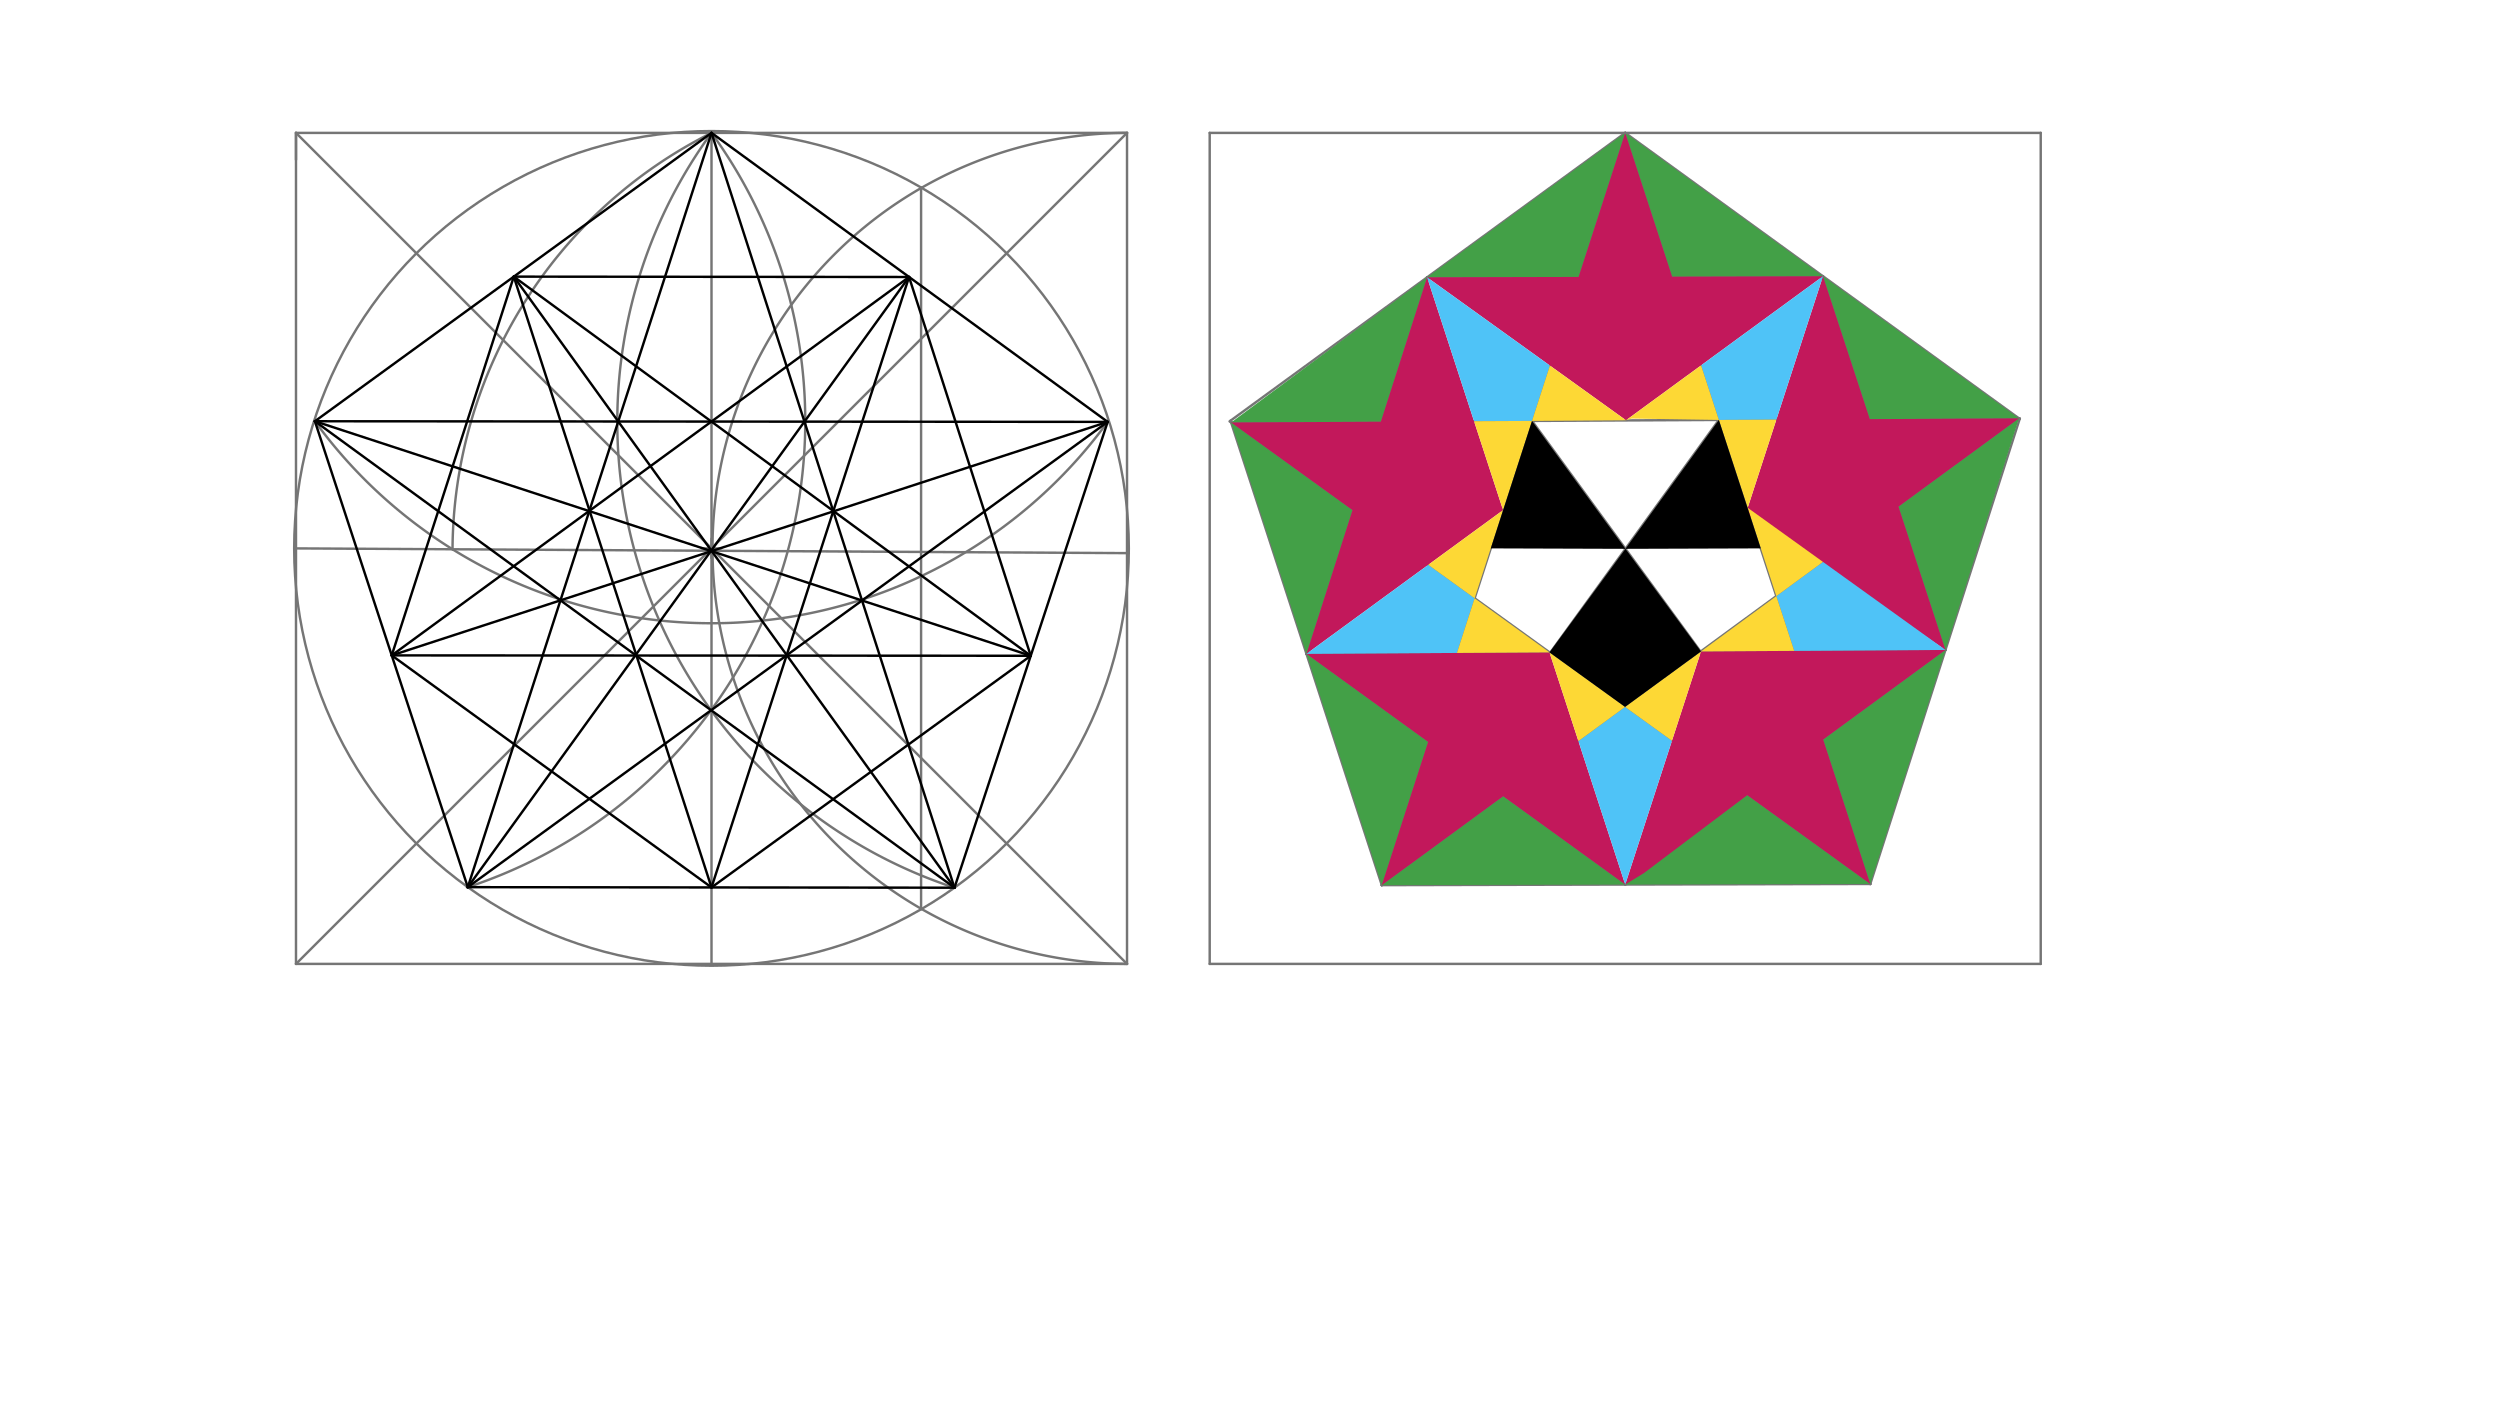 <svg xmlns="http://www.w3.org/2000/svg" class="svg--1it" height="100%" preserveAspectRatio="xMidYMid meet" viewBox="0 0 1023.307 575.433" width="100%"><defs><marker id="marker-arrow" markerHeight="16" markerUnits="userSpaceOnUse" markerWidth="24" orient="auto-start-reverse" refX="24" refY="4" viewBox="0 0 24 8"><path d="M 0 0 L 24 4 L 0 8 z" stroke="inherit"></path></marker></defs><g class="aux-layer--1FB"><g class="element--2qn"><line stroke="#757575" stroke-dasharray="none" stroke-linecap="round" stroke-width="1" x1="503.686" x2="565.598" y1="172.195" y2="362.307"></line></g><g class="element--2qn"><line stroke="#757575" stroke-dasharray="none" stroke-linecap="round" stroke-width="1" x1="565.598" x2="765.537" y1="362.307" y2="361.824"></line></g><g class="element--2qn"><line stroke="#757575" stroke-dasharray="none" stroke-linecap="round" stroke-width="1" x1="765.537" x2="826.699" y1="361.824" y2="171.469"></line></g><g class="element--2qn"><line stroke="#757575" stroke-dasharray="none" stroke-linecap="round" stroke-width="1" x1="826.699" x2="665.235" y1="171.469" y2="54.391"></line></g><g class="element--2qn"><line stroke="#757575" stroke-dasharray="none" stroke-linecap="round" stroke-width="1" x1="665.235" x2="503.686" y1="54.391" y2="172.195"></line></g><g class="element--2qn"><line stroke="#757575" stroke-dasharray="none" stroke-linecap="round" stroke-width="1" x1="565.598" x2="665.235" y1="362.307" y2="54.391"></line></g><g class="element--2qn"><line stroke="#757575" stroke-dasharray="none" stroke-linecap="round" stroke-width="1" x1="665.235" x2="765.537" y1="54.391" y2="361.824"></line></g><g class="element--2qn"><line stroke="#757575" stroke-dasharray="none" stroke-linecap="round" stroke-width="1" x1="765.537" x2="503.298" y1="361.824" y2="172.478"></line></g><g class="element--2qn"><line stroke="#757575" stroke-dasharray="none" stroke-linecap="round" stroke-width="1" x1="503.926" x2="826.771" y1="172.931" y2="171.245"></line></g><g class="element--2qn"><line stroke="#757575" stroke-dasharray="none" stroke-linecap="round" stroke-width="1" x1="826.394" x2="565.598" y1="171.247" y2="362.307"></line></g><g class="element--2qn"><line stroke="#757575" stroke-dasharray="none" stroke-linecap="round" stroke-width="1" x1="603.591" x2="534.771" y1="244.893" y2="267.641"></line></g><g class="element--2qn"><line stroke="#757575" stroke-dasharray="none" stroke-linecap="round" stroke-width="1" x1="727.094" x2="796.313" y1="243.994" y2="266.035"></line></g><g class="element--2qn"><line stroke="#757575" stroke-dasharray="none" stroke-linecap="round" stroke-width="1" x1="765.537" x2="627.085" y1="361.824" y2="172.288"></line></g><g class="element--2qn"><line stroke="#757575" stroke-dasharray="none" stroke-linecap="round" stroke-width="1" x1="627.085" x2="584.154" y1="172.288" y2="113.517"></line></g><g class="element--2qn"><line stroke="#757575" stroke-dasharray="none" stroke-linecap="round" stroke-width="1" x1="565.598" x2="703.569" y1="362.307" y2="171.889"></line></g><g class="element--2qn"><line stroke="#757575" stroke-dasharray="none" stroke-linecap="round" stroke-width="1" x1="703.569" x2="746.178" y1="171.889" y2="113.083"></line></g><g class="element--2qn"><line stroke="#757575" stroke-dasharray="none" stroke-linecap="round" stroke-width="1" x1="584.154" x2="534.771" y1="113.517" y2="267.641"></line></g><g class="element--2qn"><line stroke="#757575" stroke-dasharray="none" stroke-linecap="round" stroke-width="1" x1="534.771" x2="665.235" y1="267.641" y2="362.066"></line></g><g class="element--2qn"><line stroke="#757575" stroke-dasharray="none" stroke-linecap="round" stroke-width="1" x1="665.235" x2="796.313" y1="362.066" y2="266.035"></line></g><g class="element--2qn"><line stroke="#757575" stroke-dasharray="none" stroke-linecap="round" stroke-width="1" x1="796.313" x2="746.178" y1="266.035" y2="113.083"></line></g><g class="element--2qn"><line stroke="#757575" stroke-dasharray="none" stroke-linecap="round" stroke-width="1" x1="746.178" x2="584.154" y1="113.083" y2="113.517"></line></g><g class="element--2qn"><line stroke="#757575" stroke-dasharray="none" stroke-linecap="round" stroke-width="1" x1="796.313" x2="534.771" y1="266.035" y2="267.641"></line></g></g><g class="main-layer--3Vd"><g class="element--2qn"><g fill="#43A047" opacity="1"><path d="M 565.598 362.307 L 615.279 325.91 L 665.235 362.066 L 565.598 362.307 Z" stroke="none"></path></g></g><g class="element--2qn"><g fill="#43A047" opacity="1"><path d="M 665.235 362.066 L 715.187 325.47 L 765.537 361.824 L 665.235 362.066 Z" stroke="none"></path></g></g><g class="element--2qn"><g fill="#43A047" opacity="1"><path d="M 765.537 361.824 L 746.251 302.712 L 796.313 266.035 L 765.537 361.824 Z" stroke="none"></path></g></g><g class="element--2qn"><g fill="#43A047" opacity="1"><path d="M 565.598 362.307 L 534.771 267.641 L 584.568 303.683 L 565.598 362.307 Z" stroke="none"></path></g></g><g class="element--2qn"><g fill="#43A047" opacity="1"><path d="M 534.771 267.641 L 503.926 172.931 L 553.62 208.813 L 534.771 267.641 Z" stroke="none"></path></g></g><g class="element--2qn"><g fill="#43A047" opacity="1"><path d="M 503.926 172.931 L 584.154 113.517 L 565.219 172.611 L 503.926 172.931 Z" stroke="none"></path></g></g><g class="element--2qn"><g fill="#43A047" opacity="1"><path d="M 584.154 113.517 L 665.235 54.391 L 646.156 113.351 L 584.154 113.517 Z" stroke="none"></path></g></g><g class="element--2qn"><g fill="#43A047" opacity="1"><path d="M 684.438 113.248 L 665.235 54.391 L 746.178 113.083 L 684.438 113.248 Z" stroke="none"></path></g></g><g class="element--2qn"><g fill="#43A047" opacity="1"><path d="M 746.178 113.083 L 765.348 171.566 L 826.394 171.247 L 746.178 113.083 Z" stroke="none"></path></g></g><g class="element--2qn"><g fill="#43A047" opacity="1"><path d="M 777.084 207.372 L 796.313 266.035 L 826.394 171.247 L 777.084 207.372 Z" stroke="none"></path></g></g><g class="element--2qn"><g fill="#C2185B" opacity="1"><path d="M 534.771 267.641 L 553.62 208.813 L 503.926 172.931 L 565.219 172.611 L 584.154 113.517 L 615.24 208.811 L 534.771 267.641 Z" stroke="none"></path></g></g><g class="element--2qn"><g fill="#C2185B" opacity="1"><path d="M 534.771 267.641 L 634.233 267.031 L 665.235 362.066 L 615.279 325.91 L 565.598 362.307 L 584.568 303.683 L 534.771 267.641 Z" stroke="none"></path></g></g><g class="element--2qn"><g fill="#C2185B" opacity="1"><path d="M 665.235 362.066 L 696.254 266.65 L 796.313 266.035 L 746.251 302.712 L 765.537 361.824 L 715.187 325.47 L 672.938 357.339 Z" stroke="none"></path></g></g><g class="element--2qn"><g fill="#C2185B" opacity="1"><path d="M 715.371 207.847 L 746.178 113.083 L 765.348 171.566 L 826.394 171.247 L 777.084 207.372 L 796.313 266.035 L 715.938 211.339 Z" stroke="none"></path></g></g><g class="element--2qn"><g fill="#C2185B" opacity="1"><path d="M 584.154 113.517 L 646.156 113.351 L 665.235 54.391 L 684.438 113.248 L 746.178 113.083 L 665.549 172.031 L 584.154 113.517 Z" stroke="none"></path></g></g><g class="element--2qn"><g fill="#4FC3F7" opacity="1"><path d="M 534.771 267.641 L 584.621 231.196 L 603.591 244.893 L 596.353 267.263 L 534.771 267.641 Z" stroke="none"></path></g></g><g class="element--2qn"><g fill="#4FC3F7" opacity="1"><path d="M 584.154 113.517 L 603.367 172.412 L 627.085 172.288 L 634.412 149.646 L 584.154 113.517 Z" stroke="none"></path></g></g><g class="element--2qn"><g fill="#4FC3F7" opacity="1"><path d="M 696.285 149.56 L 703.569 171.889 L 727.101 171.766 L 746.178 113.083 L 696.285 149.56 Z" stroke="none"></path></g></g><g class="element--2qn"><g fill="#4FC3F7" opacity="1"><path d="M 746.191 230.004 L 727.094 243.994 L 734.409 266.415 L 796.313 266.035 L 746.191 230.004 Z" stroke="none"></path></g></g><g class="element--2qn"><g fill="#4FC3F7" opacity="1"><path d="M 646.079 303.346 L 665.173 289.358 L 684.367 303.216 L 665.235 362.066 L 646.079 303.346 Z" stroke="none"></path></g></g><g class="element--2qn"><g fill="#FDD835" opacity="1"><path d="M 596.353 267.263 L 603.591 244.893 L 634.233 267.031 L 596.353 267.263 Z" stroke="none"></path></g></g><g class="element--2qn"><g fill="#FDD835" opacity="1"><path d="M 603.591 244.893 L 584.621 231.196 L 615.24 208.811 L 603.591 244.893 Z" stroke="none"></path></g></g><g class="element--2qn"><g fill="#FDD835" opacity="1"><path d="M 603.367 172.412 L 627.085 172.288 L 615.24 208.811 L 603.367 172.412 Z" stroke="none"></path></g></g><g class="element--2qn"><g fill="#FDD835" opacity="1"><path d="M 627.085 172.288 L 634.412 149.646 L 665.549 172.031 L 627.085 172.288 Z" stroke="none"></path></g></g><g class="element--2qn"><g fill="#FDD835" opacity="1"><path d="M 665.549 172.031 L 696.285 149.56 L 703.569 171.889 L 667.938 171.339 Z" stroke="none"></path></g></g><g class="element--2qn"><g fill="#FDD835" opacity="1"><path d="M 703.569 171.889 L 715.371 207.847 L 727.101 171.766 L 703.569 171.889 Z" stroke="none"></path></g></g><g class="element--2qn"><g fill="#FDD835" opacity="1"><path d="M 715.371 207.847 L 727.094 243.994 L 746.191 230.004 L 715.371 207.847 Z" stroke="none"></path></g></g><g class="element--2qn"><g fill="#FDD835" opacity="1"><path d="M 696.254 266.65 L 727.094 243.994 L 734.409 266.415 L 696.254 266.65 Z" stroke="none"></path></g></g><g class="element--2qn"><g fill="#FDD835" opacity="1"><path d="M 646.079 303.346 L 634.233 267.031 L 665.173 289.358 L 646.079 303.346 Z" stroke="none"></path></g></g><g class="element--2qn"><g fill="#FDD835" opacity="1"><path d="M 684.367 303.216 L 665.173 289.358 L 696.254 266.65 L 684.367 303.216 Z" stroke="none"></path></g></g><g class="element--2qn"><g fill="#000000" opacity="1"><path d="M 634.233 267.031 L 665.337 224.654 L 696.254 266.65 L 665.173 289.358 L 634.233 267.031 Z" stroke="none"></path></g></g><g class="element--2qn"><g fill="#000000" opacity="1"><path d="M 627.085 172.288 L 665.337 224.654 L 610.2 224.469 L 627.085 172.288 Z" stroke="none"></path></g></g><g class="element--2qn"><g fill="#000000" opacity="1"><path d="M 665.337 224.654 L 703.569 171.889 L 720.724 224.469 L 665.337 224.654 Z" stroke="none"></path></g></g><g class="element--2qn"><line stroke="#757575" stroke-dasharray="none" stroke-linecap="round" stroke-width="1" x1="121.156" x2="461.314" y1="54.391" y2="54.391"></line></g><g class="element--2qn"><line stroke="#757575" stroke-dasharray="none" stroke-linecap="round" stroke-width="1" x1="121.156" x2="121.156" y1="54.391" y2="394.548"></line></g><g class="element--2qn"><line stroke="#757575" stroke-dasharray="none" stroke-linecap="round" stroke-width="1" x1="121.156" x2="461.314" y1="394.548" y2="394.548"></line></g><g class="element--2qn"><line stroke="#757575" stroke-dasharray="none" stroke-linecap="round" stroke-width="1" x1="461.314" x2="461.314" y1="54.391" y2="394.548"></line></g><g class="element--2qn"><line stroke="#757575" stroke-dasharray="none" stroke-linecap="round" stroke-width="1" x1="495.156" x2="835.314" y1="54.391" y2="54.391"></line></g><g class="element--2qn"><line stroke="#757575" stroke-dasharray="none" stroke-linecap="round" stroke-width="1" x1="835.314" x2="835.314" y1="54.391" y2="394.548"></line></g><g class="element--2qn"><line stroke="#757575" stroke-dasharray="none" stroke-linecap="round" stroke-width="1" x1="495.156" x2="495.156" y1="54.391" y2="394.548"></line></g><g class="element--2qn"><line stroke="#757575" stroke-dasharray="none" stroke-linecap="round" stroke-width="1" x1="495.156" x2="835.314" y1="394.548" y2="394.548"></line></g><g class="element--2qn"><line stroke="#757575" stroke-dasharray="none" stroke-linecap="round" stroke-width="1" x1="121.156" x2="121.156" y1="65.391" y2="54.391"></line></g><g class="element--2qn"><line stroke="#757575" stroke-dasharray="none" stroke-linecap="round" stroke-width="1" x1="461.314" x2="121.156" y1="394.548" y2="54.391"></line></g><g class="element--2qn"><line stroke="#757575" stroke-dasharray="none" stroke-linecap="round" stroke-width="1" x1="121.156" x2="461.314" y1="394.548" y2="54.391"></line></g><g class="element--2qn"><g class="center--1s5"><line x1="287.235" y1="224.469" x2="295.235" y2="224.469" stroke="#757575" stroke-width="1" stroke-linecap="round"></line><line x1="291.235" y1="220.469" x2="291.235" y2="228.469" stroke="#757575" stroke-width="1" stroke-linecap="round"></line><circle class="hit--230" cx="291.235" cy="224.469" r="4" stroke="none" fill="transparent"></circle></g><circle cx="291.235" cy="224.469" fill="none" r="170.822" stroke="#757575" stroke-dasharray="none" stroke-width="1"></circle></g><g class="element--2qn"><path d="M 461.314 54.391 A 170.079 170.079 0 0 0 461.314 394.548" fill="none" stroke="#757575" stroke-dasharray="none" stroke-linecap="round" stroke-width="1"></path></g><g class="element--2qn"><line stroke="#757575" stroke-dasharray="none" stroke-linecap="round" stroke-width="1" x1="377.02" x2="377.02" y1="76.749" y2="372.19"></line></g><g class="element--2qn"><line stroke="#757575" stroke-dasharray="none" stroke-linecap="round" stroke-width="1" x1="121.156" x2="462.046" y1="224.469" y2="226.412"></line></g><g class="element--2qn"><line stroke="#757575" stroke-dasharray="none" stroke-linecap="round" stroke-width="1" x1="291.235" x2="291.235" y1="394.548" y2="54.391"></line></g><g class="element--2qn"><path d="M 291.235 54.391 A 191.791 191.791 0 0 0 185.231 224.835" fill="none" stroke="#757575" stroke-dasharray="none" stroke-linecap="round" stroke-width="1"></path></g><g class="element--2qn"><path d="M 185.231 224.835 A 200.718 200.718 0 0 1 128.891 172.426" fill="none" stroke="#757575" stroke-dasharray="none" stroke-linecap="round" stroke-width="1"></path></g><g class="element--2qn"><path d="M 185.231 224.835 A 200.718 200.718 0 0 0 453.389 172.686" fill="none" stroke="#757575" stroke-dasharray="none" stroke-linecap="round" stroke-width="1"></path></g><g class="element--2qn"><path d="M 291.235 54.391 A 200.718 200.718 0 0 1 191.151 363.245" fill="none" stroke="#757575" stroke-dasharray="none" stroke-linecap="round" stroke-width="1"></path></g><g class="element--2qn"><path d="M 291.235 54.391 A 200.718 200.718 0 0 0 390.811 363.4" fill="none" stroke="#757575" stroke-dasharray="none" stroke-linecap="round" stroke-width="1"></path></g><g class="element--2qn"><line stroke="#000000" stroke-dasharray="none" stroke-linecap="round" stroke-width="1" x1="291.235" x2="128.891" y1="54.391" y2="172.426"></line></g><g class="element--2qn"><line stroke="#000000" stroke-dasharray="none" stroke-linecap="round" stroke-width="1" x1="128.891" x2="191.478" y1="172.426" y2="363.137"></line></g><g class="element--2qn"><line stroke="#000000" stroke-dasharray="none" stroke-linecap="round" stroke-width="1" x1="191.478" x2="390.684" y1="363.137" y2="363.359"></line></g><g class="element--2qn"><line stroke="#000000" stroke-dasharray="none" stroke-linecap="round" stroke-width="1" x1="390.684" x2="453.389" y1="363.359" y2="172.686"></line></g><g class="element--2qn"><line stroke="#000000" stroke-dasharray="none" stroke-linecap="round" stroke-width="1" x1="453.389" x2="291.235" y1="172.686" y2="54.391"></line></g><g class="element--2qn"><line stroke="#000000" stroke-dasharray="none" stroke-linecap="round" stroke-width="1" x1="191.478" x2="291.235" y1="363.137" y2="54.391"></line></g><g class="element--2qn"><line stroke="#000000" stroke-dasharray="none" stroke-linecap="round" stroke-width="1" x1="291.235" x2="390.684" y1="54.391" y2="363.359"></line></g><g class="element--2qn"><line stroke="#000000" stroke-dasharray="none" stroke-linecap="round" stroke-width="1" x1="390.684" x2="128.891" y1="363.359" y2="172.426"></line></g><g class="element--2qn"><line stroke="#000000" stroke-dasharray="none" stroke-linecap="round" stroke-width="1" x1="128.891" x2="453.389" y1="172.426" y2="172.686"></line></g><g class="element--2qn"><line stroke="#000000" stroke-dasharray="none" stroke-linecap="round" stroke-width="1" x1="453.389" x2="191.478" y1="172.686" y2="363.137"></line></g><g class="element--2qn"><line stroke="#000000" stroke-dasharray="none" stroke-linecap="round" stroke-width="1" x1="453.389" x2="229.41" y1="172.686" y2="245.738"></line></g><g class="element--2qn"><line stroke="#000000" stroke-dasharray="none" stroke-linecap="round" stroke-width="1" x1="229.41" x2="160.342" y1="245.738" y2="268.264"></line></g><g class="element--2qn"><line stroke="#000000" stroke-dasharray="none" stroke-linecap="round" stroke-width="1" x1="390.684" x2="253.065" y1="363.359" y2="172.526"></line></g><g class="element--2qn"><line stroke="#000000" stroke-dasharray="none" stroke-linecap="round" stroke-width="1" x1="253.065" x2="210.306" y1="172.526" y2="113.233"></line></g><g class="element--2qn"><line stroke="#000000" stroke-dasharray="none" stroke-linecap="round" stroke-width="1" x1="191.478" x2="329.279" y1="363.137" y2="172.587"></line></g><g class="element--2qn"><line stroke="#000000" stroke-dasharray="none" stroke-linecap="round" stroke-width="1" x1="329.279" x2="372.095" y1="172.587" y2="113.382"></line></g><g class="element--2qn"><line stroke="#000000" stroke-dasharray="none" stroke-linecap="round" stroke-width="1" x1="128.891" x2="352.844" y1="172.426" y2="245.799"></line></g><g class="element--2qn"><line stroke="#000000" stroke-dasharray="none" stroke-linecap="round" stroke-width="1" x1="352.844" x2="421.905" y1="245.799" y2="268.425"></line></g><g class="element--2qn"><line stroke="#000000" stroke-dasharray="none" stroke-linecap="round" stroke-width="1" x1="160.343" x2="291.235" y1="268.264" y2="363.248"></line></g><g class="element--2qn"><line stroke="#000000" stroke-dasharray="none" stroke-linecap="round" stroke-width="1" x1="291.235" x2="421.904" y1="363.248" y2="268.424"></line></g><g class="element--2qn"><line stroke="#000000" stroke-dasharray="none" stroke-linecap="round" stroke-width="1" x1="421.904" x2="372.095" y1="268.424" y2="113.382"></line></g><g class="element--2qn"><line stroke="#000000" stroke-dasharray="none" stroke-linecap="round" stroke-width="1" x1="372.095" x2="210.306" y1="113.382" y2="113.233"></line></g><g class="element--2qn"><line stroke="#000000" stroke-dasharray="none" stroke-linecap="round" stroke-width="1" x1="210.306" x2="160.343" y1="113.233" y2="268.264"></line></g><g class="element--2qn"><line stroke="#000000" stroke-dasharray="none" stroke-linecap="round" stroke-width="1" x1="160.343" x2="421.904" y1="268.264" y2="268.424"></line></g><g class="element--2qn"><line stroke="#000000" stroke-dasharray="none" stroke-linecap="round" stroke-width="1" x1="421.904" x2="210.306" y1="268.424" y2="113.233"></line></g><g class="element--2qn"><line stroke="#000000" stroke-dasharray="none" stroke-linecap="round" stroke-width="1" x1="210.306" x2="291.235" y1="113.233" y2="363.248"></line></g><g class="element--2qn"><line stroke="#000000" stroke-dasharray="none" stroke-linecap="round" stroke-width="1" x1="291.235" x2="372.095" y1="363.248" y2="113.382"></line></g><g class="element--2qn"><line stroke="#000000" stroke-dasharray="none" stroke-linecap="round" stroke-width="1" x1="372.095" x2="160.343" y1="113.382" y2="268.264"></line></g></g><g class="snaps-layer--2PT"></g><g class="temp-layer--rAP"></g></svg>